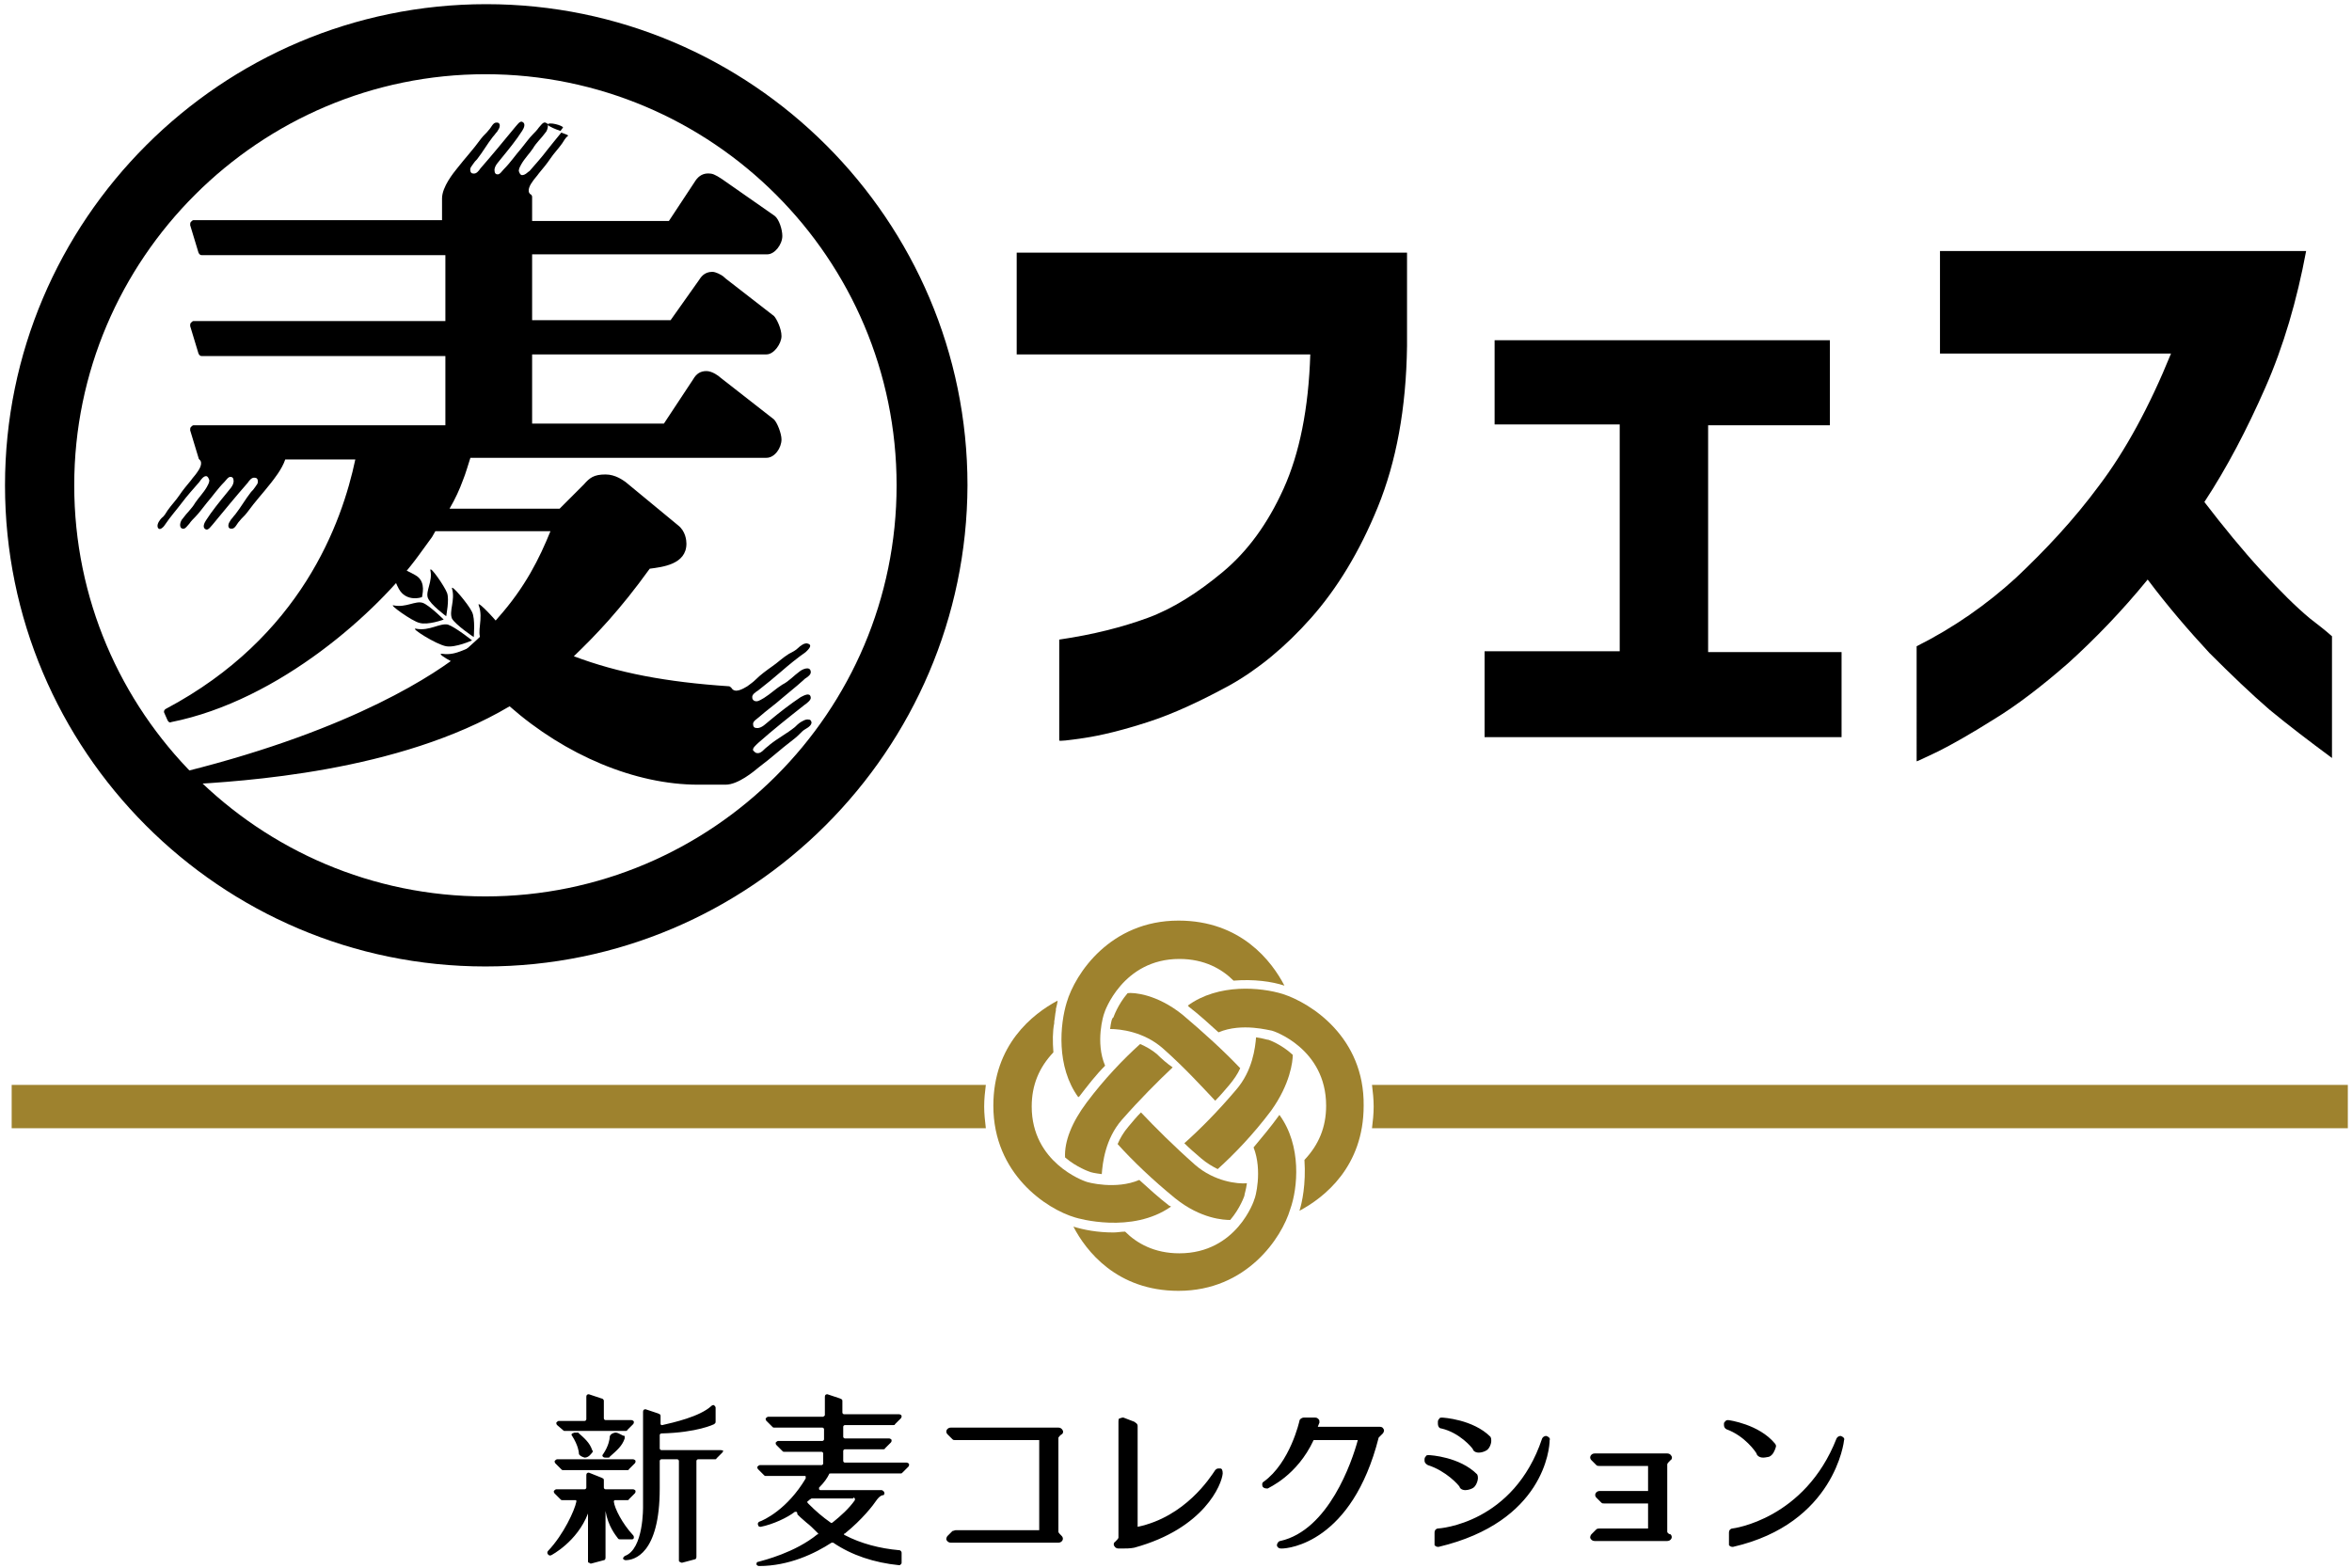 <?xml version="1.0" encoding="utf-8"?>
<!-- Generator: Adobe Illustrator 26.5.2, SVG Export Plug-In . SVG Version: 6.00 Build 0)  -->
<svg version="1.1" id="レイヤー_1" xmlns="http://www.w3.org/2000/svg" xmlns:xlink="http://www.w3.org/1999/xlink" x="0px"
	 y="0px" width="282px" height="188px" viewBox="0 0 282 188" style="enable-background:new 0 0 282 188;" xml:space="preserve">
<style type="text/css">
	.st0{fill:#9E822E;}
</style>
<g>
	<g>
		<path d="M121.9,42.5V30.3h46.8v11.2c-0.1,7.5-1.3,13.9-3.5,19.3c-2.2,5.4-4.9,9.8-8,13.3c-3.1,3.5-6.4,6.2-9.8,8.1
			c-3.5,1.9-6.7,3.4-9.8,4.4c-3.1,1-5.6,1.6-7.6,1.9c-2,0.3-3,0.4-3,0.3V76.7c4.1-0.6,7.6-1.5,10.6-2.6c3-1.1,6-3,9-5.5
			c3-2.5,5.4-5.8,7.3-10c1.9-4.2,3-9.6,3.2-16.1H121.9z"/>
		<path d="M179.2,50.9V40.8h40.2v10.2h-14.6v27.2h16v10.2H178V78.1h16.2V50.9H179.2z"/>
		<path d="M232.6,42.4V30.1h43.9c-1.1,5.9-2.7,11.4-4.9,16.4c-2.2,5-4.6,9.6-7.3,13.7c2.3,3,4.6,5.8,6.8,8.2
			c2.3,2.5,4.2,4.4,5.9,5.8c1.7,1.3,2.5,2,2.6,2.1v14.6c-2.7-2-5.2-3.9-7.5-5.8c-2.2-1.9-4.6-4.2-7.2-6.8c-2.5-2.7-5-5.6-7.4-8.8
			c-3.1,3.8-6.3,7.1-9.5,10c-3.2,2.8-6.2,5.1-9,6.8c-2.7,1.7-5,3-6.6,3.8c-1.7,0.8-2.5,1.2-2.6,1.2V77.5c4.4-2.2,8.4-5,11.9-8.2
			c3.5-3.3,6.9-6.9,10-11.1c3.1-4.1,6-9.4,8.6-15.8H232.6z"/>
	</g>
	<g>
		<path class="st0" d="M164.5,130.1c0.1,0.8,0.2,1.7,0.2,2.6c0,0.9-0.1,1.8-0.2,2.6h117v-5.2H164.5z"/>
		<path class="st0" d="M118,132.7c0-0.9,0.1-1.8,0.2-2.6H1.4v5.2h116.8C118.1,134.4,118,133.6,118,132.7z"/>
		<path class="st0" d="M138.7,126.4c-0.6-0.5-1.3-0.9-2-1.2c-2,1.8-4.3,4.2-6.4,7c-1.8,2.4-2.7,4.7-2.6,6.6c1.4,1.2,2.9,1.7,2.9,1.7
			c0.2,0.1,0.7,0.2,1.5,0.3c0.1-1.3,0.4-4.2,2.4-6.5c2.2-2.5,4.3-4.6,6.1-6.3C140,127.6,139.3,127,138.7,126.4z"/>
		<path class="st0" d="M133.1,123.4c1.2,0,4,0.3,6.3,2.3c2.6,2.3,4.6,4.5,6.3,6.3c0.6-0.6,1.1-1.2,1.7-1.9c0.5-0.6,1-1.3,1.3-2
			c-2-2.1-4.3-4.2-6.9-6.4c-3.1-2.5-5.9-2.7-6.6-2.6c-1.2,1.4-1.7,2.9-1.7,2.9C133.3,122.1,133.2,122.6,133.1,123.4z"/>
		<path class="st0" d="M153.8,119.2c-2.6-0.8-7.7-1.3-11.4,1.4c0,0,0.1,0,0.1,0.1c1.3,1,2.5,2.1,3.6,3.1c2.8-1.2,6.2-0.2,6.4-0.2
			c0,0,0,0,0,0c0.1,0,6.5,2.1,6.5,9c0,2.6-0.9,4.7-2.6,6.5c0.2,2.9-0.3,5.2-0.6,6.1c3-1.6,7.7-5.3,7.7-12.6
			C163.6,124.4,157.2,120.3,153.8,119.2z"/>
		<path class="st0" d="M152.1,124.7c-0.2,0-0.7-0.2-1.5-0.3c-0.1,1.2-0.4,4-2.4,6.3c-2.2,2.6-4.4,4.8-6.2,6.4c0.6,0.6,1.3,1.2,2,1.8
			c0.7,0.6,1.4,1,2,1.3c2-1.8,4.3-4.2,6.4-7c0,0,0,0,0,0c2.3-3.2,2.6-5.9,2.6-6.7C153.6,125.2,152.1,124.7,152.1,124.7z"/>
		<path class="st0" d="M141.3,110.4c-8.2,0-12.4,6.4-13.4,9.8c-0.8,2.6-1.3,7.7,1.4,11.4c0,0,0-0.1,0.1-0.1c1-1.3,2-2.6,3.1-3.7
			c-1.2-2.8-0.2-6.1-0.1-6.3c0-0.1,2.2-6.5,9-6.5c3,0,5.1,1.2,6.5,2.6c2.4-0.2,4.6,0.1,6.1,0.6C152.5,115.3,148.8,110.4,141.3,110.4
			z"/>
		<path class="st0" d="M140.2,144.6c-1.3-1-2.5-2.1-3.6-3.1c-2.8,1.2-6.2,0.3-6.4,0.2c-0.3-0.1-6.5-2.3-6.5-9c0-2.6,0.9-4.7,2.6-6.5
			c-0.1-1.3-0.1-2.5,0.1-3.5c0-0.1,0-0.1,0-0.2c0.1-0.5,0.1-0.9,0.2-1.3c0-0.1,0-0.1,0-0.2c0.1-0.4,0.2-0.8,0.2-1
			c-3,1.6-7.7,5.3-7.7,12.6c0,8.2,6.4,12.4,9.8,13.4c0.3,0.1,6.8,2,11.5-1.3C140.4,144.7,140.3,144.6,140.2,144.6z"/>
		<path class="st0" d="M143.3,139.7c-2.6-2.3-4.8-4.5-6.5-6.3c-0.5,0.5-1,1.1-1.5,1.7c-0.6,0.7-1,1.4-1.3,2.1c1.8,2,4.2,4.3,6.9,6.5
			c3.1,2.5,5.9,2.6,6.6,2.6c1.2-1.4,1.7-2.9,1.7-2.9c0-0.2,0.2-0.7,0.3-1.5C148.4,142,145.6,141.7,143.3,139.7z"/>
		<path class="st0" d="M153.4,133.7C153.3,133.7,153.3,133.7,153.4,133.7L153.4,133.7c-1,1.4-2.1,2.7-3.1,3.9
			c1.1,2.8,0.2,6.1,0.1,6.2c0,0.1-2.1,6.5-9,6.5c-3,0-5.1-1.2-6.5-2.6c-0.5,0-0.9,0.1-1.4,0.1c-1.9,0-3.5-0.3-4.8-0.7
			c1.5,2.9,5.2,7.7,12.6,7.7c8.2,0,12.4-6.4,13.4-9.8C155.6,142.5,156.1,137.4,153.4,133.7z"/>
	</g>
	<path d="M58.2,115.9C26.4,115.9,0.6,90,0.6,58.2c0-31.8,25.9-57.7,57.7-57.7s57.7,25.9,57.7,57.7C115.9,90,90,115.9,58.2,115.9z
		 M58.2,8.9C31.1,8.9,8.9,31,8.9,58.2c0,27.2,22.1,49.3,49.3,49.3s49.3-22.1,49.3-49.3C107.5,31,85.4,8.9,58.2,8.9z"/>
	<g>
		<g>
			<path d="M60.8,79c0,0-2.5-1.3-3.1-2.3c-0.6-0.9,0.3-2.5-0.3-4.1c-0.3-0.8,2.3,2,2.9,2.9C60.9,76.6,60.8,79,60.8,79z"/>
			<path d="M57.1,77.6c1.1,0.2,3.4,1.9,3.4,1.9c0,0-2.2,1.2-3.4,1c-1.2-0.1-5.1-2.2-4.1-2.1C54.9,78.7,56.1,77.4,57.1,77.6z"/>
			<path d="M56.8,76.4c0,0-2.1-1.4-2.6-2.2c-0.4-0.9,0.4-2.2,0-3.6c-0.2-0.7,2,1.9,2.4,2.8C57,74.2,56.8,76.4,56.8,76.4z"/>
			<path d="M49.9,75.4c1.6,0.3,2.8-0.7,3.8-0.5c0.9,0.3,2.9,1.9,2.9,1.9c0,0-2,0.9-3.1,0.7C52.3,77.3,49,75.2,49.9,75.4z"/>
			<path d="M53.5,73.9c0,0-1.9-1.4-2.2-2.2c-0.3-0.8,0.6-2,0.3-3.3c-0.1-0.7,1.7,1.9,2,2.7C53.9,71.9,53.5,73.8,53.5,73.9z"/>
			<path d="M50.7,72.3c0.8,0.3,2.5,2,2.5,2c0,0-1.9,0.7-2.9,0.4c-0.9-0.2-3.8-2.3-3.1-2.1C48.7,72.9,49.8,72,50.7,72.3z"/>
			<path d="M50.6,71.6c-0.2,0.1-1.7,0.5-2.6-0.7c-0.4-0.5-1.3-2.8-1.2-3.3c0.5,0.1,2.6,1.1,3.2,1.5C51.1,69.9,50.6,71.4,50.6,71.6z"
				/>
		</g>
		<g>
			<path d="M90.9,89.1c1.8-1.6,3.7-3.1,5.6-4.6c0.3-0.2,0.8-0.6,0.7-0.9c-0.1-0.6-0.8-0.2-1.2,0c-1.2,0.8-2.5,1.8-3.7,2.8
				c-0.4,0.3-1,1-1.6,0.9c-0.3,0-0.4-0.2-0.4-0.4c-0.1-0.4,0.5-0.7,0.7-0.9c0.9-0.8,1.9-1.5,2.8-2.3c0.6-0.5,1.2-1,1.8-1.5
				c0.2-0.2,0.6-0.5,0.9-0.8c0.3-0.2,0.8-0.5,0.7-0.9c-0.1-0.6-0.9-0.3-1.3,0c-0.7,0.5-1.3,1.2-2.1,1.6c-0.8,0.5-1.4,1.1-2.2,1.6
				c-0.2,0.1-0.6,0.4-0.9,0.4c-0.3,0-0.5-0.2-0.5-0.4c-0.1-0.4,0.4-0.7,0.7-0.9c0.9-0.7,2-1.6,2.8-2.3c0.8-0.7,1.9-1.6,2.9-2.3
				c0.2-0.2,0.9-0.8,0.3-1c-0.4-0.2-1,0.3-1.2,0.5c-0.3,0.3-0.7,0.5-1.1,0.7c-0.8,0.5-1.4,1.1-2,1.5c-0.7,0.5-1.4,1-2,1.6
				c-0.3,0.3-0.6,0.5-1,0.8c-0.5,0.3-1.5,0.9-1.9,0.2l0,0c-0.1-0.1-0.2-0.2-0.3-0.2c-7.5-0.5-13.3-1.6-18.6-3.6
				c2.6-2.5,5.5-5.5,9.1-10.5c1.5-0.2,4.4-0.5,4.4-3c0-0.4-0.1-1.5-1-2.2l-6.3-5.2c-0.3-0.2-1.2-0.9-2.4-0.9c-1.4,0-1.9,0.4-2.6,1.2
				L67.1,61H53.9c0.7-1.2,1.2-2.3,1.6-3.4c0.3-0.7,0.7-2.1,0.9-2.7h35.5c1,0,1.8-1.2,1.8-2.2c0-0.7-0.5-2-0.9-2.4l-6.4-5
				c-0.2-0.2-1-0.8-1.7-0.8c-0.7,0-1.2,0.3-1.6,1l-3.5,5.3H63.8v-8.3h28.1c0.9,0,1.8-1.3,1.8-2.2c0-0.9-0.6-2.1-0.9-2.4L87,33.4
				c0,0-0.1-0.1-0.1-0.1c0,0-0.1,0-0.1-0.1c-0.4-0.3-1-0.6-1.4-0.6c-1,0-1.4,0.7-1.6,1l-3.4,4.8H63.8v-7.9v0H92
				c0.9,0,1.8-1.2,1.8-2.2c0-0.8-0.4-2-0.9-2.4l-6.3-4.4c-0.9-0.6-1.2-0.7-1.7-0.7c-0.8,0-1.3,0.5-1.6,1l-3.1,4.7H63.8v-2.9
				c0-0.1-0.1-0.3-0.2-0.3l0,0c-0.5-0.4,0-1.2,0.3-1.6c0.2-0.3,0.5-0.6,0.7-0.9c0.5-0.6,1-1.2,1.4-1.8c0.4-0.6,0.9-1.1,1.4-1.8
				c0.2-0.3,0.4-0.7,0.7-0.9c0.1-0.1-0.3-0.2-0.8-0.4c-0.6,0.7-1.2,1.5-1.7,2.1c-0.6,0.8-1.4,1.7-2.1,2.5C63.3,20.6,63,21,62.6,21
				c-0.2,0-0.3-0.2-0.4-0.5c0-0.3,0.2-0.6,0.3-0.8c0.4-0.7,1-1.3,1.4-1.9c0.4-0.7,1-1.2,1.5-1.9c0.2-0.2,0.3-0.6,0.3-0.9
				c0,0,0,0,0,0c0,0,0,0,0-0.1c-0.1-0.1-0.1-0.1-0.3-0.2c-0.3-0.1-0.6,0.4-0.8,0.6c-0.2,0.3-0.5,0.6-0.7,0.8
				c-0.5,0.5-0.9,1.1-1.4,1.7c-0.7,0.8-1.3,1.7-2.1,2.5c-0.2,0.2-0.5,0.7-0.8,0.6c-0.2,0-0.3-0.2-0.3-0.4c-0.1-0.6,0.6-1.2,0.8-1.5
				c0.9-1.1,1.8-2.2,2.5-3.3c0.2-0.3,0.5-0.9,0-1.1c-0.3-0.1-0.6,0.4-0.8,0.6c-1.4,1.7-2.8,3.4-4.2,5c-0.2,0.3-0.5,0.7-0.9,0.6
				c-0.2,0-0.3-0.2-0.3-0.3c-0.1-0.4,0.2-0.6,0.3-0.8c0.2-0.3,0.3-0.4,0.5-0.6c0.7-0.9,1.2-1.8,1.9-2.7c0.2-0.2,0.3-0.4,0.5-0.6
				c0.1-0.2,0.4-0.5,0.3-0.9c-0.1-0.2-0.2-0.2-0.4-0.2c-0.4,0-0.6,0.6-0.9,0.9c-0.3,0.4-0.6,0.6-0.9,1c-1.1,1.5-1.8,2.2-2.9,3.6
				c-0.4,0.5-1.8,2.2-1.8,3.6l0,0.2h0v2.4H23.2c-0.1,0-0.2,0.1-0.3,0.2c-0.1,0.1-0.1,0.2-0.1,0.4l1,3.3c0.1,0.2,0.2,0.3,0.4,0.3
				h29.2v0v7.9H23.2c-0.1,0-0.2,0.1-0.3,0.2c-0.1,0.1-0.1,0.2-0.1,0.4l1,3.3c0.1,0.2,0.2,0.3,0.4,0.3h29.2v8.3H23.2
				c-0.1,0-0.2,0.1-0.3,0.2c-0.1,0.1-0.1,0.2-0.1,0.4l1,3.3c0,0.1,0.1,0.2,0.1,0.2l0,0c0.5,0.4,0,1.2-0.3,1.6
				c-0.2,0.3-0.5,0.6-0.7,0.9c-0.5,0.6-1,1.2-1.4,1.8c-0.4,0.6-0.9,1.1-1.4,1.8c-0.2,0.3-0.4,0.7-0.7,0.9c-0.2,0.2-0.6,0.7-0.5,1.1
				c0.2,0.6,0.8-0.1,0.9-0.3c0.6-0.9,1.4-1.8,2-2.6c0.6-0.8,1.4-1.7,2.1-2.5c0.2-0.3,0.5-0.7,0.8-0.7c0.2,0,0.3,0.2,0.4,0.5
				c0,0.3-0.2,0.6-0.3,0.8c-0.4,0.7-1,1.3-1.4,1.9c-0.4,0.7-1,1.2-1.5,1.9c-0.3,0.3-0.5,1.1,0,1.2c0.3,0.1,0.6-0.4,0.8-0.6
				c0.2-0.3,0.5-0.6,0.7-0.8c0.5-0.5,0.9-1.1,1.4-1.7c0.7-0.8,1.3-1.7,2.1-2.5c0.2-0.2,0.5-0.7,0.8-0.6c0.2,0,0.3,0.2,0.3,0.4
				c0.1,0.6-0.6,1.2-0.8,1.5c-0.9,1.1-1.8,2.2-2.5,3.3c-0.2,0.3-0.5,0.9,0,1.1c0.3,0.1,0.6-0.4,0.8-0.6c1.4-1.7,2.8-3.4,4.2-5
				c0.2-0.3,0.5-0.7,0.9-0.6c0.2,0,0.3,0.2,0.3,0.3c0.1,0.4-0.2,0.6-0.3,0.8c-0.2,0.3-0.3,0.4-0.5,0.6c-0.7,0.9-1.2,1.8-1.9,2.7
				c-0.2,0.2-0.3,0.4-0.5,0.6c-0.1,0.2-0.4,0.5-0.3,0.9c0.1,0.2,0.2,0.2,0.4,0.2c0.4,0,0.6-0.6,0.9-0.9c0.3-0.4,0.6-0.6,0.9-1
				c1.1-1.5,1.8-2.2,2.9-3.6c0.3-0.4,1.3-1.6,1.7-2.8h8.4C41,62.7,36.1,76.4,19.9,85c-0.2,0.1-0.3,0.3-0.2,0.5l0.4,0.9
				c0.1,0.2,0.3,0.3,0.4,0.2c13.1-2.6,24.9-13.4,29.7-20l1.6-2.2l0.4-0.7H66c-1.3,3.2-3,6.7-6.3,10.4c-1.3,1.6-3.9,3.9-4.1,4
				c-3.2,2.6-13,9.3-33.3,14.4c-0.1,0-0.2,0.1-0.2,0.2l-0.5,0.8c-0.1,0.1-0.1,0.3,0,0.4c0.1,0.1,0.2,0.2,0.3,0.2c0,0,0,0,0,0l0.2,0
				c7-0.4,25.7-1.5,39-9.4c6.7,5.9,15.1,9.4,22.6,9.4H87c1.5,0,3.4-1.6,4-2.1c1.6-1.2,2.4-2,4.1-3.3c0.4-0.3,0.7-0.6,1.1-1
				c0.3-0.3,1-0.5,1.1-1c0-0.2-0.1-0.4-0.3-0.4c-0.4-0.1-0.8,0.2-1,0.3c-0.3,0.2-0.5,0.4-0.7,0.6c-1,0.8-2,1.3-3,2.1
				c-0.2,0.2-0.4,0.3-0.7,0.6c-0.2,0.2-0.5,0.5-0.9,0.4c-0.1,0-0.3-0.2-0.4-0.3C90.2,89.7,90.6,89.4,90.9,89.1z"/>
			<path d="M65.7,15c0.2,0.2,0.9,0.5,1.5,0.7c0.1-0.1,0.2-0.3,0.3-0.4c0.1-0.2-1.8-0.8-1.9-0.3C65.7,14.9,65.7,15,65.7,15z"/>
		</g>
	</g>
	<g>
		<path d="M165.4,171.1H158c0.1-0.2,0.1-0.3,0.2-0.5c0-0.2,0-0.3-0.1-0.4c-0.1-0.1-0.2-0.2-0.4-0.2h-1.4c-0.2,0-0.5,0.2-0.5,0.4
			c0,0-1.1,5-4.3,7.3c-0.2,0.1-0.2,0.4-0.1,0.6c0.1,0.1,0.2,0.2,0.5,0.2c0,0,0.1,0,0.1,0c0.1-0.1,3.5-1.5,5.5-5.8h5.3
			c-0.7,2.6-3.5,10.8-9.3,12.1c-0.2,0-0.4,0.3-0.4,0.5c0,0.2,0.2,0.4,0.5,0.4l0.1,0h0c0.8,0,8.4-0.7,11.6-13.3l0.5-0.5
			c0.1-0.1,0.2-0.4,0.1-0.5C165.8,171.2,165.7,171.1,165.4,171.1z M146.3,176.1c0,0-0.2,0-0.2,0c-0.2,0-0.3,0.1-0.4,0.2c0,0,0,0,0,0
			c-0.6,0.9-3.6,5.6-9.3,6.8V171c0-0.3-0.3-0.4-0.4-0.5l-1.3-0.5c0,0,0,0-0.1,0c-0.1,0-0.3,0.1-0.4,0.1c-0.1,0.1-0.1,0.2-0.1,0.4
			l0,13.9c0,0.1-0.2,0.3-0.4,0.5c-0.2,0.1-0.2,0.4-0.1,0.5c0.1,0.2,0.3,0.3,0.5,0.3l0.5,0c0.4,0,0.9,0,1.4-0.1
			c8.4-2.3,10.5-7.6,10.6-8.9C146.6,176.3,146.5,176.1,146.3,176.1z M199.9,183.7v-8.1c0-0.1,0.2-0.3,0.4-0.5
			c0.2-0.1,0.2-0.4,0.1-0.5c-0.1-0.2-0.3-0.3-0.5-0.3h-8.7c-0.2,0-0.4,0.1-0.5,0.3c-0.1,0.2,0,0.4,0.1,0.5l0.6,0.6
			c0.1,0.1,0.2,0.1,0.4,0.1h5.8v3h-5.8c-0.2,0-0.4,0.1-0.5,0.3c-0.1,0.2,0,0.4,0.1,0.5l0.6,0.6c0.1,0.1,0.2,0.1,0.4,0.1h5.2v3h-5.8
			c-0.1,0-0.3,0-0.4,0.1l-0.6,0.6c-0.1,0.1-0.2,0.4-0.1,0.5c0.1,0.2,0.3,0.3,0.5,0.3h8.7c0.2,0,0.4-0.1,0.5-0.3
			c0.1-0.2,0-0.4-0.1-0.5C200.1,184,199.9,183.8,199.9,183.7z M127.3,172c0.2-0.1,0.2-0.4,0.1-0.5c-0.1-0.2-0.3-0.3-0.5-0.3H114
			c-0.2,0-0.4,0.1-0.5,0.3c-0.1,0.2,0,0.4,0.1,0.5l0.6,0.6c0.1,0.1,0.2,0.1,0.4,0.1h10v10.8h-10c-0.1,0-0.3,0.1-0.4,0.1l-0.6,0.6
			c-0.1,0.1-0.2,0.4-0.1,0.5c0.1,0.2,0.3,0.3,0.5,0.3h12.9c0.2,0,0.4-0.1,0.5-0.3c0.1-0.2,0-0.4-0.1-0.5c-0.2-0.2-0.4-0.4-0.4-0.5
			v-11.3C126.9,172.4,127.1,172.1,127.3,172z M175,178.3c0,0.1,0.2,0.4,0.7,0.4c0.4,0,0.8-0.2,0.8-0.2c0.5-0.2,0.7-1,0.7-1.2
			c0-0.2,0-0.3-0.1-0.5c-2.1-2.1-5.6-2.3-5.8-2.3c-0.1,0-0.3,0-0.3,0.1c-0.1,0.1-0.2,0.2-0.2,0.4v0.2c0,0.2,0.2,0.4,0.4,0.5
			C173.4,176.4,174.9,178.1,175,178.3z M210.6,174.3c0,0.1,0.2,0.5,0.8,0.5c0.3,0,0.6-0.1,0.7-0.1c0.5-0.2,0.7-0.8,0.8-1.1
			c0.1-0.2,0-0.4-0.1-0.5c-1.9-2.3-5.5-2.8-5.6-2.8c-0.1,0-0.2,0-0.3,0.1c-0.1,0.1-0.2,0.2-0.2,0.3l0,0.2c0,0.2,0.1,0.4,0.3,0.5
			C209.2,172.2,210.5,174.1,210.6,174.3z M172.8,171.3c2.2,0.5,3.7,2.3,3.8,2.5c0,0.1,0.2,0.4,0.7,0.4c0.3,0,0.6-0.1,0.8-0.2
			c0.5-0.2,0.7-0.9,0.7-1.2c0-0.2,0-0.3-0.1-0.5c-2.1-2.1-5.7-2.3-5.8-2.3c-0.1,0-0.3,0-0.3,0.1c-0.1,0.1-0.2,0.2-0.2,0.4v0.2
			C172.4,171.1,172.6,171.3,172.8,171.3z M185.4,172.2c-0.2,0-0.4,0.1-0.5,0.3c-3.4,10.2-12.3,10.8-12.5,10.8
			c-0.1,0-0.4,0.1-0.4,0.5l0,1.4c0,0,0,0.1,0,0.1c0.1,0.1,0.2,0.2,0.4,0.2c0,0,0.1,0,0.1,0c12.6-3,13.3-11.8,13.3-12.8
			C185.9,172.5,185.7,172.3,185.4,172.2z M220.7,172.2c-0.2,0-0.4,0.1-0.5,0.3c-3.8,9.7-12.4,10.8-12.5,10.8c-0.1,0-0.4,0.1-0.4,0.5
			l0,1.4c0,0,0,0.1,0,0.1c0.1,0.1,0.2,0.2,0.4,0.2c0,0,0.1,0,0.1,0c12.2-2.8,13.3-12.7,13.3-12.8C221.2,172.5,221,172.3,220.7,172.2
			z"/>
		<path d="M86.4,173.9h-7.1c-0.1,0-0.2-0.1-0.2-0.2v-1.6c0-0.1,0.1-0.2,0.2-0.2c4.3-0.1,6.3-1.1,6.3-1.1c0.1-0.1,0.2-0.1,0.2-0.3
			v-1.7c0-0.1-0.1-0.2-0.2-0.3c-0.1,0-0.2,0-0.3,0.1c-1.4,1.3-4.6,2-5.9,2.3c-0.1,0-0.1,0-0.1,0c0,0-0.1-0.1-0.1-0.1v-1
			c0-0.2-0.1-0.2-0.3-0.3l-1.5-0.5c0,0,0,0,0,0c-0.2,0-0.3,0.1-0.3,0.3v11.3c0,0.1,0.1,5.2-2.2,6c-0.1,0.1-0.2,0.2-0.2,0.3
			c0,0.1,0.2,0.2,0.3,0.2h0c0,0,0,0,0,0c1,0,4.1-0.7,4.1-8.6v-3.3c0-0.1,0.1-0.2,0.2-0.2h1.9c0.1,0,0.2,0.1,0.2,0.2v11.9
			c0,0.1,0,0.2,0.1,0.2c0.1,0,0.1,0.1,0.2,0.1h0l0.1,0l1.5-0.4c0.1,0,0.2-0.1,0.2-0.3v-11.5c0-0.1,0.1-0.2,0.2-0.2h2
			c0.1,0,0.2,0,0.2-0.1l0.7-0.7c0.1-0.1,0.1-0.2,0.1-0.3C86.7,174,86.6,173.9,86.4,173.9z M99.4,176.8c0-0.1,0.1-0.1,0.2-0.1h8.4
			c0.1,0,0.1,0,0.2-0.1l0.7-0.7c0.1-0.1,0.1-0.2,0.1-0.3c0-0.1-0.2-0.2-0.3-0.2h-7.4c-0.1,0-0.2-0.1-0.2-0.2v-1.2
			c0-0.1,0.1-0.2,0.2-0.2h4.6c0.1,0,0.2,0,0.2-0.1l0.7-0.7c0.1-0.1,0.1-0.2,0.1-0.3c0-0.1-0.2-0.2-0.3-0.2h-5.3
			c-0.1,0-0.2-0.1-0.2-0.2v-1.2c0-0.1,0.1-0.2,0.2-0.2h5.8c0.1,0,0.2,0,0.2-0.1l0.7-0.7c0.1-0.1,0.1-0.2,0.1-0.3
			c0-0.1-0.2-0.2-0.3-0.2h-6.6c-0.1,0-0.2-0.1-0.2-0.2V168c0-0.2-0.1-0.2-0.3-0.3c0,0,0,0,0,0l-1.5-0.5c0,0,0,0,0,0
			c-0.2,0-0.3,0.1-0.3,0.3v2.2c0,0.1-0.1,0.1-0.2,0.2h-6.6c-0.1,0-0.2,0.1-0.3,0.2c0,0.1,0,0.2,0.1,0.3l0.7,0.7
			c0.1,0.1,0.1,0.1,0.2,0.1h5.8c0,0,0,0,0,0c0.1,0,0.2,0.1,0.2,0.2v1.2c0,0.1-0.1,0.2-0.2,0.2h-5.3c-0.1,0-0.2,0.1-0.3,0.2
			c0,0.1,0,0.2,0.1,0.3l0.7,0.7c0.1,0.1,0.1,0.1,0.2,0.1h4.5c0,0,0,0,0,0c0.1,0,0.2,0.1,0.2,0.2v1.2c0,0.1-0.1,0.2-0.2,0.2h-7.4
			c-0.1,0-0.2,0.1-0.3,0.2c0,0.1,0,0.2,0.1,0.3l0.7,0.7c0.1,0.1,0.1,0.1,0.2,0.1h4.7c0.1,0,0.1,0,0.1,0.1c0,0,0,0.1,0,0.2
			c-2.2,3.7-5,5-5.6,5.2c0,0,0,0,0,0c-0.1,0.1-0.2,0.2-0.1,0.4c0,0.1,0.1,0.2,0.3,0.2c0,0,0,0,0,0c1.5-0.3,3.2-1.1,4.1-1.8
			c0.1,0,0.1,0,0.2,0c0,0,0.1,0.1,0.1,0.2c0,0,0,0,0,0.1c0.2,0.2,0.5,0.5,1.1,1c0.4,0.3,0.8,0.7,1.3,1.2c0,0,0.1,0.1,0.1,0.1
			c0,0.1,0,0.1-0.1,0.1c-2.7,2.2-6.4,3.1-7.1,3.3l0,0c-0.2,0-0.2,0.2-0.2,0.3c0,0.1,0.2,0.2,0.3,0.2h0c3.6,0,6.7-1.5,8.7-2.8
			c0.1,0,0.1,0,0.2,0c2.2,1.5,4.9,2.4,7.9,2.7c0.1,0,0.1,0,0.2-0.1c0.1-0.1,0.1-0.1,0.1-0.2v-1.2c0-0.1-0.1-0.3-0.3-0.3
			c-2.3-0.2-4.6-0.8-6.5-1.8c-0.1,0-0.1-0.1-0.1-0.1c0-0.1,0-0.1,0.1-0.1c2.1-1.7,3.4-3.4,3.8-4c0,0,0.4-0.6,0.8-0.6
			c0,0,0.1,0,0.1-0.1c0.1-0.1,0-0.2,0-0.3c-0.1-0.1-0.2-0.2-0.3-0.2h-7.3c-0.1,0-0.1,0-0.2-0.1c0,0,0-0.1,0-0.2
			C98.9,177.7,99.2,177.2,99.4,176.8z M102.3,179.6c0.1,0,0.1,0,0.2,0.1c0,0.1,0,0.1,0,0.2c-0.7,1-1.7,1.9-2.7,2.7
			c-0.1,0-0.1,0.1-0.2,0c-1-0.7-1.8-1.4-2.6-2.2c0,0-0.1-0.1-0.1-0.1c-0.1-0.1-0.1-0.1-0.1-0.2c0,0,0-0.1,0.1-0.1
			c0.1-0.1,0.2-0.2,0.4-0.3c0,0,0.1,0,0.1,0H102.3z M73.8,171.8c-0.1,0-0.5,0.1-0.6,0.3c-0.1,0.1-0.1,0.2-0.1,0.3c0,0.1-0.1,1-0.8,2
			c-0.1,0.1-0.1,0.2,0,0.3c0.1,0.1,0.2,0.1,0.3,0.1h0.3c0.1,0,0.2,0,0.2-0.1c0.9-0.8,1.5-1.3,1.8-2.2c0-0.1,0-0.2,0-0.3
			C74.6,172.2,74.2,171.8,73.8,171.8z M67.5,171.5c0.1,0.1,0.1,0.1,0.2,0.1H75c0.1,0,0.2,0,0.2-0.1l0.7-0.7c0.1-0.1,0.1-0.2,0.1-0.3
			c0-0.1-0.2-0.2-0.3-0.2h-3.1c-0.1,0-0.2-0.1-0.2-0.2V168c0-0.2-0.2-0.3-0.3-0.3l-1.5-0.5c0,0,0,0,0,0c-0.2,0-0.3,0.1-0.3,0.3v2.7
			c0,0.1-0.1,0.2-0.2,0.2H67c-0.1,0-0.2,0.1-0.3,0.2c0,0.1,0,0.2,0.1,0.3L67.5,171.5z M69.2,171.8h-0.3c-0.1,0-0.2,0.1-0.3,0.1
			c-0.1,0.1-0.1,0.2,0,0.3c0.7,1.1,0.8,1.9,0.8,2c0,0.1,0,0.2,0.1,0.3c0.2,0.2,0.6,0.3,0.6,0.3h0c0.5,0,0.8-0.5,0.9-0.6
			c0.1-0.1,0.1-0.2,0-0.3c-0.3-0.9-0.9-1.4-1.8-2.2C69.3,171.8,69.3,171.8,69.2,171.8z M75.8,184.6c0.1,0,0.2-0.1,0.2-0.2
			c0-0.1,0-0.2-0.1-0.3c-1.3-1.4-2.2-3.2-2.3-4c0,0,0-0.1,0-0.1c0,0,0.1-0.1,0.1-0.1h1.5c0.1,0,0.2,0,0.2-0.1l0.7-0.7
			c0.1-0.1,0.1-0.2,0.1-0.3c0-0.1-0.2-0.2-0.3-0.2h-3.3c-0.1,0-0.2-0.1-0.2-0.2v-0.9c0-0.2-0.1-0.2-0.3-0.3l-1.5-0.6c0,0,0,0,0,0
			c-0.2,0-0.3,0.1-0.3,0.3v1.5c0,0.1-0.1,0.2-0.2,0.2h-3.4c-0.1,0-0.2,0.1-0.3,0.2c0,0.1,0,0.2,0.1,0.3l0.7,0.7
			c0.1,0.1,0.1,0.1,0.2,0.1H69c0.1,0,0.1,0,0.1,0.1c0,0,0,0.1,0,0.1c-0.2,1-1.5,3.9-3.4,5.9c-0.1,0.1-0.1,0.3,0,0.4
			c0.1,0.1,0.2,0.2,0.4,0.1c0,0,3.1-1.6,4.4-5l0,5.7c0,0.1,0,0.2,0.1,0.2c0.1,0,0.1,0.1,0.2,0.1h0l0.1,0l1.5-0.4
			c0.1,0,0.2-0.1,0.2-0.3l0-5.6l0,0c0.3,1.8,1.2,2.9,1.5,3.3l0,0c0.1,0.1,0.1,0.1,0.3,0.1L75.8,184.6
			C75.8,184.6,75.8,184.6,75.8,184.6z M67.3,176.2c0.1,0.1,0.1,0.1,0.2,0.1h7.7c0.1,0,0.2,0,0.2-0.1l0.7-0.7
			c0.1-0.1,0.1-0.2,0.1-0.3c0-0.1-0.2-0.2-0.3-0.2h-9.1c-0.1,0-0.2,0.1-0.3,0.2c0,0.1,0,0.2,0.1,0.3L67.3,176.2z"/>
	</g>
</g>
</svg>
